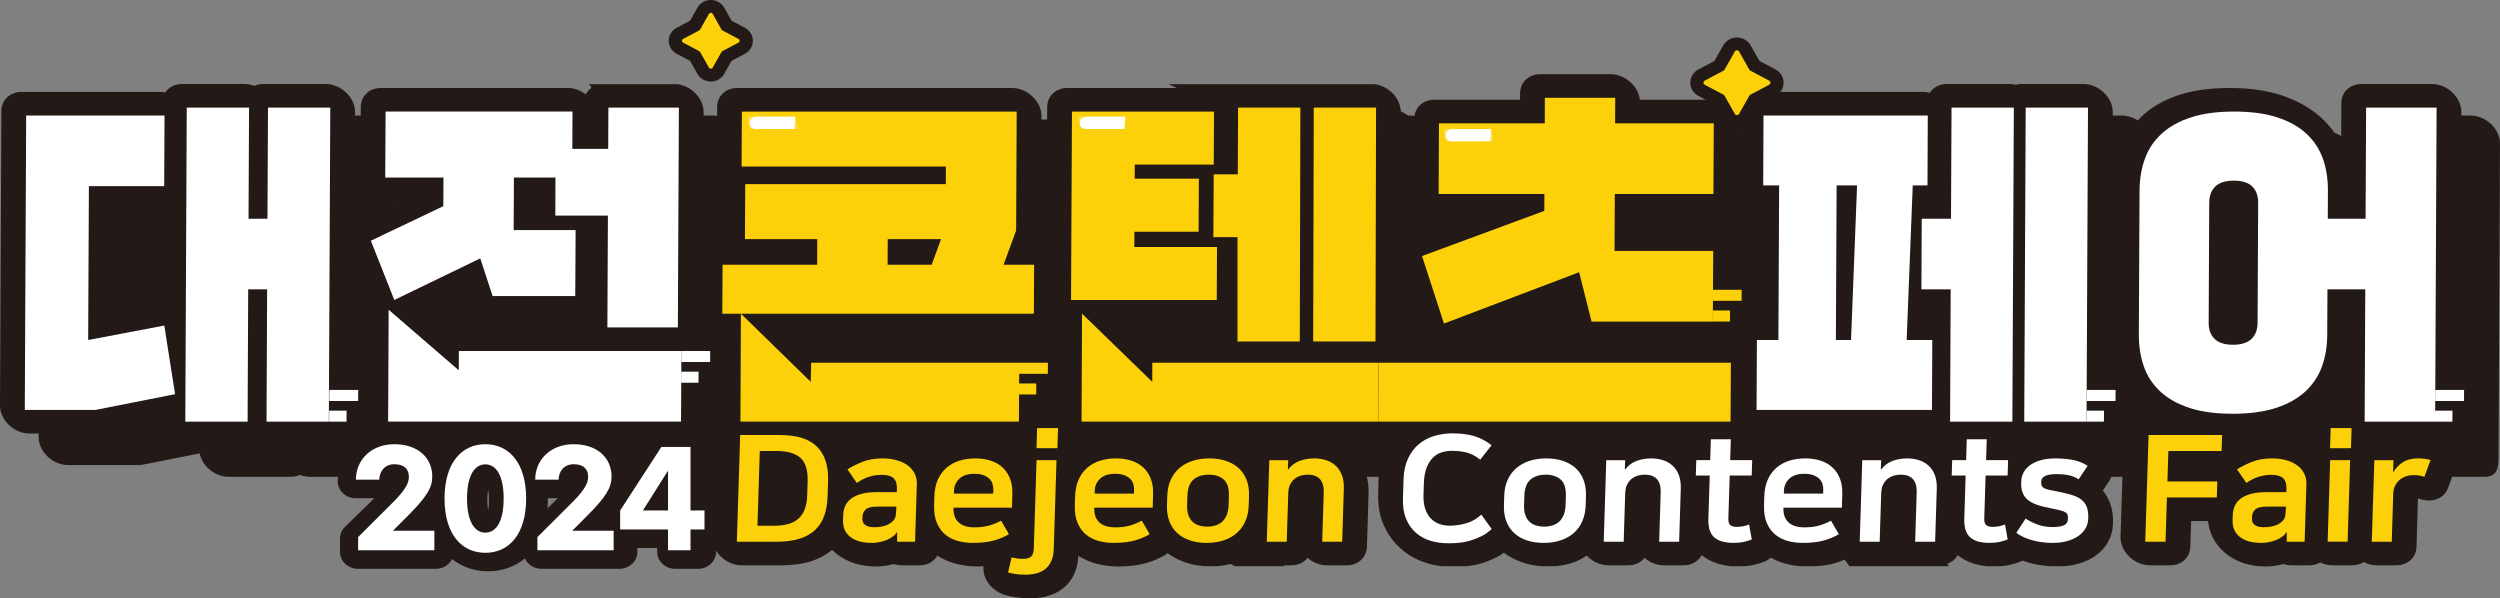 <svg width="234" height="56" viewBox="0 0 234 56" fill="none" xmlns="http://www.w3.org/2000/svg">
<rect x="0" y="0" width="234" height="56" fill="#808080" stroke="none"/>
<g clip-path="url(#clip0_6867_15481)">
<path d="M66.532 7.038C66.236 7.038 65.963 6.881 65.82 6.629L65.047 5.26L63.633 4.509C63.373 4.372 63.211 4.108 63.211 3.819C63.211 3.531 63.373 3.267 63.634 3.128L65.047 2.38L65.819 1.01C65.963 0.758 66.236 0.602 66.532 0.602C66.83 0.602 67.103 0.759 67.245 1.012L68.018 2.38L69.431 3.13C69.691 3.267 69.853 3.531 69.853 3.819C69.853 4.108 69.691 4.372 69.43 4.511L68.017 5.26L67.245 6.629C67.103 6.88 66.83 7.038 66.532 7.038Z" fill="#FDD10A"/>
<path d="M66.532 1.196C66.599 1.196 66.666 1.229 66.703 1.294L67.536 2.769C67.553 2.801 67.58 2.827 67.613 2.844L69.135 3.651C69.27 3.722 69.27 3.911 69.135 3.982L67.613 4.789C67.58 4.806 67.553 4.832 67.536 4.864L66.703 6.339C66.666 6.404 66.599 6.437 66.532 6.437C66.465 6.437 66.398 6.404 66.361 6.339L65.529 4.864C65.511 4.832 65.484 4.806 65.451 4.789L63.929 3.982C63.794 3.911 63.794 3.722 63.929 3.651L65.451 2.844C65.484 2.827 65.511 2.801 65.529 2.769L66.361 1.294C66.398 1.229 66.465 1.196 66.532 1.196ZM66.532 0C66.01 0 65.529 0.276 65.278 0.721L64.592 1.937L63.337 2.601C62.879 2.844 62.594 3.31 62.594 3.816C62.594 4.323 62.879 4.789 63.337 5.032L64.592 5.697L65.278 6.912C65.529 7.357 66.01 7.633 66.532 7.633C67.055 7.633 67.535 7.357 67.786 6.913L68.472 5.697L69.727 5.031C70.186 4.788 70.47 4.323 70.47 3.816C70.47 3.31 70.186 2.845 69.727 2.602L68.472 1.937L67.786 0.72C67.535 0.276 67.055 0 66.532 0Z" fill="#231916"/>
<path d="M233.166 11.616C232.635 11.109 231.934 10.815 231.255 10.815H230.382L230.383 10.488C230.386 9.841 230.081 9.173 229.55 8.665C229.019 8.158 228.318 7.864 227.638 7.864H221.041C219.949 7.864 219.155 8.616 219.15 9.655L219.136 12.727C218.933 12.614 218.714 12.515 218.499 12.413C218.143 11.918 217.737 11.451 217.27 11.023C216.243 10.089 214.96 9.371 213.456 8.89C212.079 8.45 210.52 8.236 208.691 8.236C206.885 8.236 205.364 8.442 204.037 8.864C202.672 9.3 201.523 9.934 200.621 10.748C200.436 10.915 200.268 11.094 200.103 11.273C199.651 10.979 199.133 10.815 198.626 10.815H197.753L197.754 10.488C197.757 9.841 197.452 9.173 196.92 8.665C196.389 8.158 195.689 7.864 195.009 7.864H189.178C188.987 7.864 188.81 7.894 188.641 7.937C188.45 7.892 188.258 7.864 188.067 7.864H182.236C181.527 7.864 180.949 8.183 180.625 8.689C180.422 8.638 180.215 8.603 180.01 8.603H164.634C163.541 8.603 162.748 9.355 162.743 10.395L162.736 12.286H162.723L162.725 11.959C162.728 11.312 162.422 10.644 161.891 10.136C161.36 9.629 160.659 9.335 159.98 9.335H153.49C153.428 8.764 153.135 8.193 152.668 7.747C152.137 7.239 151.436 6.945 150.757 6.945H144.171C143.078 6.945 142.285 7.697 142.28 8.736L142.277 9.335H134.258C133.263 9.335 132.524 9.961 132.394 10.858C132.259 10.835 132.123 10.815 131.987 10.815H131.815C131.579 10.679 131.344 10.543 131.107 10.408C131.086 9.785 130.79 9.15 130.28 8.663C129.817 8.222 129.226 7.943 128.633 7.878H109.389C109.643 7.997 109.897 8.116 110.152 8.236H99.907C98.815 8.236 98.021 8.987 98.016 10.027L98.011 11.188H97.481L97.482 10.861C97.485 10.214 97.18 9.545 96.648 9.037C96.117 8.53 95.416 8.236 94.737 8.236H69.015C67.923 8.236 67.13 8.987 67.124 10.026L67.12 10.856C66.989 10.835 66.859 10.815 66.729 10.815H65.856L65.857 10.488C65.86 9.841 65.555 9.173 65.023 8.665C64.56 8.223 63.969 7.943 63.374 7.878H55.124C55.207 7.991 55.289 8.103 55.374 8.216C55.143 8.376 54.947 8.577 54.819 8.827C54.327 8.45 53.732 8.236 53.154 8.236H35.66C34.569 8.236 33.776 8.987 33.77 10.027L33.766 10.815H33.232L33.234 10.488C33.237 9.841 32.931 9.173 32.4 8.665C31.869 8.158 31.168 7.864 30.489 7.864H24.658C24.345 7.864 24.057 7.925 23.805 8.037C23.506 7.924 23.193 7.864 22.885 7.864H17.055C16.361 7.864 15.791 8.168 15.463 8.655C15.299 8.622 15.134 8.603 14.969 8.603H2.021C0.928 8.603 0.135 9.354 0.13 10.394L2.15354e-05 37.953C-0.003 38.6 0.303 39.268 0.834 39.776C1.365 40.283 2.066 40.577 2.745 40.577H3.618L3.617 40.904C3.614 41.551 3.919 42.219 4.45 42.727C4.982 43.234 5.682 43.528 6.362 43.528H12.959C13.107 43.528 13.251 43.514 13.391 43.487L18.692 42.438C18.794 42.941 19.065 43.431 19.477 43.826C20.009 44.333 20.709 44.627 21.389 44.627H27.22C27.532 44.627 27.82 44.566 28.073 44.453C28.371 44.566 28.684 44.627 28.992 44.627H34.823C35.915 44.627 36.709 43.875 36.714 42.836L36.719 41.672C36.732 41.672 36.744 41.676 36.757 41.676H37.63L37.628 42.003C37.625 42.649 37.931 43.318 38.462 43.826C38.993 44.333 39.694 44.627 40.373 44.627H66.83L66.654 50.235C66.634 50.888 66.932 51.57 67.465 52.09C67.999 52.61 68.709 52.912 69.399 52.912H73.15C74.204 52.912 75.142 52.783 75.939 52.528C76.698 52.283 77.349 51.922 77.892 51.462C78.04 51.61 78.184 51.742 78.311 51.842C79.299 52.625 80.555 53.023 82.043 53.023C82.404 53.023 82.778 52.986 83.138 52.915C83.31 52.883 83.481 52.843 83.648 52.795C83.897 52.872 84.152 52.912 84.404 52.912H86.079C86.824 52.912 87.423 52.558 87.735 52.005C88.267 52.346 88.85 52.601 89.478 52.767C90.129 52.937 90.806 53.023 91.488 53.023C91.69 53.023 91.865 53 92.056 52.992C92.01 53.477 92.134 53.995 92.433 54.463C92.788 55.016 93.34 55.446 93.963 55.656C94.294 55.766 94.67 55.849 95.147 55.914C95.561 55.971 95.981 56.001 96.392 56.001C97.104 56.001 97.746 55.905 98.308 55.712C98.908 55.505 99.414 55.194 99.816 54.789C100.198 54.401 100.487 53.936 100.675 53.406C100.823 52.987 100.904 52.52 100.934 52.024C101.457 52.355 102.029 52.604 102.644 52.767C103.296 52.937 103.972 53.023 104.654 53.023C105.633 53.023 106.464 52.925 107.195 52.725C107.908 52.53 108.549 52.258 109.102 51.917C109.168 51.876 109.224 51.825 109.283 51.778C109.787 52.144 110.353 52.438 110.977 52.648C111.515 52.83 112.092 52.945 112.696 52.994H113.962C114.384 52.957 114.789 52.885 115.179 52.787C115.317 52.857 115.454 52.925 115.591 52.994H120.245C120.188 52.967 120.132 52.94 120.076 52.912H120.863C121.51 52.912 122.053 52.648 122.389 52.216C122.903 52.659 123.553 52.912 124.184 52.912H126.053C127.124 52.912 127.911 52.189 127.943 51.175L128.098 46.202C128.115 45.646 128.056 45.121 127.932 44.627H129.043L128.995 46.192C128.962 47.264 129.119 48.198 129.474 49.042C129.855 49.953 130.413 50.735 131.134 51.366C131.843 51.988 132.669 52.442 133.59 52.719C134.021 52.848 134.466 52.937 134.919 52.994H137.28C137.7 52.95 138.124 52.876 138.546 52.759C139 52.632 139.463 52.456 139.916 52.239C140.207 52.1 140.487 51.927 140.759 51.734C141.279 52.122 141.866 52.429 142.515 52.648C143.054 52.83 143.63 52.945 144.234 52.994H145.572C146.131 52.948 146.664 52.846 147.159 52.683C147.666 52.517 148.11 52.275 148.521 51.998C148.549 52.028 148.57 52.061 148.599 52.09C149.132 52.61 149.843 52.912 150.532 52.912H152.4C153.047 52.912 153.59 52.648 153.926 52.216C154.44 52.659 155.089 52.912 155.721 52.912H157.59C158.354 52.912 158.967 52.54 159.271 51.962C159.702 52.298 160.2 52.566 160.742 52.741C161.148 52.873 161.584 52.955 162.059 52.994H163.333C163.635 52.968 163.925 52.925 164.196 52.862C164.613 52.764 164.952 52.656 165.234 52.533C165.429 52.447 165.599 52.331 165.744 52.193C166.185 52.438 166.654 52.634 167.156 52.767C167.602 52.883 168.06 52.957 168.523 52.994H169.997C170.626 52.953 171.193 52.866 171.707 52.725C172.047 52.632 172.357 52.508 172.662 52.379C172.816 52.586 172.961 52.79 173.107 52.994H182.396C182.352 52.92 182.312 52.848 182.267 52.775C182.689 52.62 183.032 52.343 183.232 51.962C183.663 52.298 184.16 52.566 184.702 52.741C185.108 52.873 185.545 52.955 186.019 52.994H187.293C187.595 52.968 187.885 52.925 188.156 52.862C188.573 52.764 188.912 52.656 189.194 52.533C189.233 52.516 189.259 52.485 189.296 52.465C189.511 52.545 189.733 52.617 189.962 52.68C190.557 52.844 191.18 52.948 191.82 52.994H193.222C193.698 52.956 194.146 52.879 194.553 52.759C195.164 52.581 195.704 52.327 196.159 52.002C196.641 51.656 197.025 51.237 197.3 50.752C197.593 50.233 197.751 49.667 197.77 49.069L197.775 48.919C197.798 48.2 197.694 47.566 197.458 46.985C197.302 46.602 197.089 46.239 196.827 45.912L197.425 45.012C197.505 44.892 197.567 44.763 197.615 44.627H198.658L198.482 50.235C198.462 50.888 198.76 51.57 199.293 52.09C199.827 52.61 200.537 52.912 201.227 52.912H203.124C204.196 52.912 204.983 52.189 205.014 51.175L205.089 48.771H206.68C206.825 50.368 207.777 51.37 208.375 51.842C209.363 52.625 210.618 53.023 212.106 53.023C212.468 53.023 212.842 52.986 213.202 52.915C213.374 52.883 213.544 52.843 213.712 52.795C213.96 52.872 214.215 52.912 214.467 52.912H216.143C216.532 52.912 216.881 52.815 217.173 52.645C217.531 52.813 217.914 52.912 218.293 52.912H220.161C220.576 52.912 220.945 52.802 221.247 52.611C221.624 52.799 222.029 52.912 222.43 52.912H224.298C225.369 52.912 226.156 52.189 226.188 51.175L226.315 46.68C226.37 46.68 226.419 46.68 226.455 46.682C227.607 47.109 228.76 46.687 229.127 45.696L229.522 44.627H232.606C233.784 44.627 233.859 43.687 233.863 42.836L234 13.439C234.003 12.792 233.697 12.124 233.166 11.616ZM36.825 18.878L36.825 18.826H36.933L36.825 18.878ZM201.254 38.512L201.254 38.497C201.26 38.502 201.266 38.507 201.272 38.512H201.254Z" fill="#231916"/>
<path d="M75.883 35.737L69.349 29.359L69.305 39.464H95.372L95.399 33.953H75.929L75.883 35.737Z" fill="#FDD10A"/>
<path d="M95.162 10.445H69.44L69.411 15.585H88.536L88.53 17.236H69.754L69.727 22.382H76.499L76.489 24.777H67.634L67.609 29.364H96.77L96.795 24.777H93.935L95.111 21.573L95.162 10.445ZM83.08 24.777L83.091 22.382H88.082L87.204 24.777H83.08Z" fill="#FDD10A"/>
<path d="M113.912 23.12H106.174L106.181 21.69H112.19L112.212 16.725H106.207L106.213 15.405H113.606L113.629 10.445H100.335L100.25 28.079H113.889L113.912 23.12Z" fill="#FDD10A"/>
<path d="M113.603 16.32L113.57 22.198H115.829L115.83 31.959H121.661L121.716 10.07H115.885L115.856 16.32H113.603Z" fill="#FDD10A"/>
<path d="M122.969 10.07L122.914 31.959H128.745L128.8 10.07H122.969Z" fill="#FDD10A"/>
<path d="M107.851 35.737L101.279 29.359L101.234 39.464H129.003L129.029 33.953H107.858L107.851 35.737Z" fill="#FDD10A"/>
<path d="M160.378 18.157L160.409 11.546H151.174L151.186 9.156H144.6L144.589 11.546H134.687L134.656 18.157H144.555L144.548 19.738L133.102 23.965L135.155 30.285L147.806 25.479L148.97 30.104H160.322L160.357 23.488H151.121L151.145 18.157H160.378Z" fill="#FDD10A"/>
<path d="M129.008 39.465H161.982L162.008 33.953H129.033L129.008 39.465Z" fill="#FDD10A"/>
<path d="M73.002 40.719H69.281L68.969 50.704H72.72C73.55 50.704 74.259 50.609 74.848 50.42C75.438 50.231 75.923 49.956 76.305 49.596C76.687 49.236 76.971 48.79 77.155 48.26C77.34 47.729 77.442 47.117 77.464 46.425L77.509 44.998C77.552 43.614 77.21 42.554 76.481 41.819C75.752 41.086 74.594 40.719 73.002 40.719ZM75.594 45.067L75.553 46.356C75.537 46.881 75.457 47.327 75.312 47.692C75.167 48.056 74.965 48.349 74.706 48.571C74.447 48.793 74.131 48.955 73.756 49.055C73.383 49.158 72.958 49.208 72.484 49.208H70.897L71.116 42.214H72.703C73.691 42.214 74.428 42.427 74.915 42.852C75.4 43.276 75.626 44.015 75.594 45.067Z" fill="#FDD10A"/>
<path d="M84.947 43.551C84.661 43.343 84.317 43.183 83.916 43.073C83.515 42.962 83.076 42.906 82.603 42.906C81.9 42.906 81.284 43.011 80.754 43.218C80.222 43.426 79.745 43.664 79.322 43.931L80.202 45.206C80.909 44.698 81.688 44.444 82.539 44.444C83.043 44.444 83.407 44.548 83.634 44.755C83.859 44.963 83.965 45.303 83.95 45.773L83.941 46.064H82.074C81.499 46.064 81.014 46.119 80.615 46.23C80.215 46.341 79.893 46.493 79.644 46.687C79.396 46.881 79.216 47.11 79.103 47.373C78.993 47.636 78.932 47.925 78.921 48.238L78.908 48.681C78.887 49.355 79.111 49.88 79.585 50.253C80.057 50.628 80.734 50.815 81.613 50.815C81.831 50.815 82.059 50.791 82.297 50.745C82.536 50.699 82.765 50.632 82.986 50.545C83.207 50.456 83.404 50.346 83.582 50.212C83.76 50.078 83.89 49.928 83.974 49.762L83.974 50.704H85.65L85.817 45.344C85.829 44.956 85.759 44.613 85.604 44.312C85.451 44.013 85.231 43.758 84.947 43.551ZM83.892 47.629C83.883 47.915 83.861 48.148 83.826 48.329C83.791 48.508 83.687 48.676 83.513 48.834C83.137 49.175 82.568 49.346 81.808 49.346C81.442 49.346 81.168 49.277 80.984 49.139C80.8 49 80.712 48.806 80.72 48.557L80.725 48.391C80.735 48.095 80.838 47.86 81.036 47.684C81.235 47.509 81.581 47.421 82.075 47.421H83.899L83.892 47.629Z" fill="#FDD10A"/>
<path d="M93.703 48.737C93.28 48.958 92.88 49.118 92.501 49.215C92.122 49.312 91.691 49.36 91.207 49.36C90.555 49.36 90.06 49.206 89.725 48.896C89.387 48.587 89.229 48.127 89.248 47.519H94.719L94.758 46.258C94.776 45.705 94.702 45.217 94.538 44.797C94.373 44.377 94.136 44.026 93.829 43.745C93.52 43.463 93.15 43.253 92.715 43.115C92.278 42.976 91.804 42.906 91.29 42.906C90.766 42.906 90.276 42.976 89.823 43.115C89.369 43.253 88.969 43.468 88.624 43.758C88.278 44.049 88.004 44.419 87.796 44.866C87.589 45.314 87.477 45.848 87.457 46.466L87.433 47.255C87.412 47.939 87.499 48.508 87.699 48.965C87.897 49.423 88.166 49.788 88.508 50.059C88.851 50.332 89.243 50.525 89.685 50.642C90.125 50.757 90.584 50.815 91.058 50.815C91.83 50.815 92.484 50.74 93.023 50.593C93.56 50.445 94.031 50.247 94.435 49.997L93.703 48.737ZM89.298 45.912C89.312 45.478 89.48 45.109 89.8 44.804C90.12 44.499 90.593 44.347 91.216 44.347C91.542 44.347 91.818 44.389 92.042 44.471C92.266 44.554 92.451 44.666 92.595 44.804C92.739 44.943 92.841 45.104 92.899 45.289C92.957 45.473 92.983 45.667 92.977 45.87L92.966 46.203H89.289L89.298 45.912Z" fill="#FDD10A"/>
<path d="M97.016 41.954H98.974L99.032 40.07H97.075L97.016 41.954Z" fill="#FDD10A"/>
<path d="M96.765 51.325C96.753 51.694 96.668 51.95 96.51 52.093C96.353 52.236 96.101 52.308 95.756 52.308C95.588 52.308 95.422 52.298 95.26 52.28C95.097 52.261 94.908 52.225 94.691 52.169L94.352 53.582C94.519 53.638 94.751 53.686 95.051 53.727C95.352 53.769 95.655 53.789 95.962 53.789C96.436 53.789 96.841 53.731 97.176 53.617C97.509 53.501 97.781 53.337 97.991 53.125C98.2 52.912 98.356 52.661 98.46 52.37C98.562 52.079 98.618 51.754 98.63 51.393L98.89 43.07H97.022L96.765 51.325Z" fill="#FDD10A"/>
<path d="M107 43.745C106.692 43.463 106.322 43.253 105.887 43.115C105.45 42.976 104.976 42.906 104.462 42.906C103.938 42.906 103.448 42.976 102.995 43.115C102.541 43.253 102.141 43.468 101.796 43.758C101.45 44.049 101.176 44.419 100.968 44.866C100.761 45.314 100.649 45.848 100.629 46.466L100.605 47.255C100.583 47.939 100.671 48.508 100.871 48.965C101.069 49.423 101.338 49.788 101.68 50.059C102.023 50.332 102.415 50.525 102.857 50.642C103.297 50.757 103.756 50.815 104.23 50.815C105.002 50.815 105.656 50.74 106.194 50.593C106.732 50.445 107.203 50.247 107.607 49.997L106.875 48.737C106.452 48.958 106.051 49.118 105.673 49.215C105.294 49.312 104.863 49.36 104.379 49.36C103.727 49.36 103.232 49.206 102.896 48.896C102.559 48.587 102.401 48.127 102.42 47.519H107.891L107.93 46.258C107.948 45.705 107.874 45.217 107.71 44.797C107.545 44.377 107.308 44.026 107 43.745ZM106.149 45.87L106.138 46.203H102.461L102.47 45.912C102.484 45.478 102.651 45.109 102.972 44.804C103.292 44.499 103.764 44.347 104.388 44.347C104.714 44.347 104.99 44.389 105.214 44.471C105.438 44.554 105.623 44.666 105.767 44.804C105.911 44.943 106.013 45.104 106.071 45.289C106.129 45.473 106.155 45.667 106.149 45.87Z" fill="#FDD10A"/>
<path d="M115.943 43.821C115.62 43.525 115.225 43.299 114.756 43.142C114.287 42.986 113.765 42.906 113.192 42.906C112.608 42.906 112.08 42.986 111.604 43.142C111.131 43.299 110.722 43.525 110.383 43.821C110.043 44.116 109.773 44.481 109.578 44.915C109.38 45.349 109.275 45.848 109.257 46.411L109.229 47.311C109.211 47.864 109.286 48.361 109.456 48.8C109.625 49.238 109.871 49.605 110.194 49.9C110.514 50.196 110.909 50.422 111.373 50.579C111.837 50.736 112.362 50.815 112.945 50.815C113.518 50.815 114.045 50.736 114.524 50.579C115.003 50.422 115.412 50.196 115.754 49.9C116.094 49.605 116.361 49.238 116.559 48.8C116.755 48.361 116.862 47.864 116.88 47.311L116.908 46.411C116.925 45.848 116.849 45.349 116.68 44.915C116.51 44.481 116.265 44.116 115.943 43.821ZM115.024 46.438L114.998 47.283C114.987 47.643 114.926 47.952 114.82 48.21C114.713 48.469 114.571 48.676 114.393 48.834C114.216 48.991 114.007 49.107 113.767 49.18C113.528 49.254 113.269 49.291 112.992 49.291C112.716 49.291 112.459 49.254 112.225 49.18C111.99 49.107 111.788 48.991 111.62 48.834C111.453 48.676 111.323 48.469 111.231 48.21C111.14 47.952 111.101 47.643 111.112 47.283L111.139 46.438C111.161 45.709 111.353 45.191 111.713 44.887C112.074 44.583 112.551 44.429 113.144 44.429C113.737 44.429 114.204 44.583 114.545 44.887C114.888 45.191 115.047 45.709 115.024 46.438Z" fill="#FDD10A"/>
<path d="M124.976 43.551C124.716 43.325 124.417 43.16 124.08 43.059C123.742 42.958 123.39 42.906 123.024 42.906C122.54 42.906 122.085 42.983 121.661 43.135C121.235 43.287 120.873 43.558 120.575 43.945H120.546L120.573 43.073H118.808L118.57 50.704H120.438L120.579 46.189C120.59 45.81 120.664 45.506 120.8 45.274C120.936 45.044 121.097 44.866 121.284 44.741C121.47 44.617 121.666 44.534 121.87 44.492C122.074 44.451 122.25 44.429 122.398 44.429C123.437 44.429 123.937 44.989 123.902 46.106L123.759 50.704H125.628L125.783 45.732C125.798 45.224 125.733 44.79 125.586 44.429C125.439 44.07 125.235 43.777 124.976 43.551Z" fill="#FDD10A"/>
<path d="M202.959 42.214H207.941L207.988 40.719H201.109L200.797 50.704H202.694L202.823 46.563H207.494L207.541 45.067H202.87L202.959 42.214Z" fill="#FDD10A"/>
<path d="M215.009 43.551C214.724 43.343 214.38 43.183 213.979 43.073C213.577 42.962 213.139 42.906 212.665 42.906C211.962 42.906 211.347 43.011 210.817 43.218C210.285 43.426 209.808 43.664 209.384 43.931L210.264 45.206C210.972 44.698 211.751 44.444 212.602 44.444C213.106 44.444 213.47 44.548 213.696 44.755C213.921 44.963 214.027 45.303 214.012 45.773L214.004 46.064H212.136C211.562 46.064 211.077 46.119 210.677 46.23C210.278 46.341 209.955 46.493 209.707 46.687C209.458 46.881 209.278 47.11 209.166 47.373C209.055 47.636 208.994 47.925 208.984 48.238L208.97 48.681C208.949 49.355 209.174 49.88 209.648 50.253C210.119 50.628 210.796 50.815 211.676 50.815C211.894 50.815 212.121 50.791 212.36 50.745C212.598 50.699 212.828 50.632 213.048 50.545C213.269 50.456 213.467 50.346 213.645 50.212C213.822 50.078 213.952 49.928 214.036 49.762L214.037 50.704H215.713L215.88 45.344C215.892 44.956 215.822 44.613 215.666 44.312C215.513 44.013 215.293 43.758 215.009 43.551ZM213.954 47.629C213.945 47.915 213.923 48.148 213.889 48.329C213.853 48.508 213.749 48.676 213.576 48.834C213.199 49.175 212.631 49.346 211.871 49.346C211.505 49.346 211.23 49.277 211.047 49.139C210.862 49 210.775 48.806 210.783 48.557L210.788 48.391C210.797 48.095 210.901 47.86 211.099 47.684C211.298 47.509 211.643 47.421 212.138 47.421H213.961L213.954 47.629Z" fill="#FDD10A"/>
<path d="M218.153 40.07L218.094 41.954H220.05L220.109 40.07H218.153Z" fill="#FDD10A"/>
<path d="M217.867 50.702H219.736L219.974 43.07H218.105L217.867 50.702Z" fill="#FDD10A"/>
<path d="M226.971 42.948C226.764 42.921 226.558 42.906 226.35 42.906C225.767 42.906 225.291 43.022 224.923 43.253C224.554 43.484 224.256 43.793 224.027 44.181H223.997L224.031 43.073H222.238L222 50.704H223.867L224.009 46.175C224.016 45.926 224.07 45.697 224.171 45.49C224.272 45.282 224.406 45.102 224.573 44.949C224.743 44.797 224.937 44.679 225.164 44.596C225.388 44.513 225.629 44.471 225.885 44.471C226.124 44.471 226.321 44.485 226.478 44.513C226.636 44.541 226.782 44.583 226.919 44.638L227.503 43.059C227.355 43.013 227.178 42.976 226.971 42.948Z" fill="#FDD10A"/>
<path d="M8.32 17.423H15.368L15.399 10.812H2.45L2.32 38.371H8.918L16.387 36.895L15.378 30.47L8.253 31.825L8.32 17.423Z" fill="white"/>
<path d="M25.084 10.07L25.035 20.472H23.263L23.311 10.07H17.48L17.344 39.466H23.175L23.232 27.082H25.004L24.947 39.466H30.778L30.915 10.07H25.084Z" fill="white"/>
<path d="M56.928 13.931H53.57L53.585 10.442H36.092L36.058 16.617H41.508L41.495 19.297L34.711 22.53L36.907 28.077L44.953 24.185L46.106 27.71H53.844L53.877 21.536H48.078L48.103 16.617H51.991L51.978 20.181H56.899L56.851 30.646H63.448L63.543 10.07H56.946L56.928 13.931Z" fill="white"/>
<path d="M42.941 34.66L36.378 28.992L36.328 39.463H63.746L63.777 32.853H42.95L42.941 34.66Z" fill="white"/>
<path d="M179.033 17.353H180.413L180.44 10.812H165.064L165.037 17.353H166.527L166.458 31.825H164.446L164.414 38.371H180.831L180.863 31.825H178.463L179.033 17.353ZM171.908 17.353H173.822L173.256 31.825H171.838L171.908 17.353Z" fill="white"/>
<path d="M182.664 10.07L182.615 20.472H179.875L179.844 27.082H182.584L182.527 39.466H188.358L188.495 10.07H182.664Z" fill="white"/>
<path d="M189.469 39.466H195.3L195.436 10.07H189.605L189.469 39.466Z" fill="white"/>
<path d="M221.468 10.07L221.419 20.472H217.881L217.893 17.861C217.897 16.733 217.736 15.716 217.408 14.809C217.075 13.902 216.551 13.129 215.84 12.477C215.123 11.826 214.213 11.326 213.104 10.972C211.994 10.617 210.668 10.442 209.118 10.442C207.562 10.442 206.233 10.617 205.12 10.972C204.008 11.326 203.093 11.826 202.371 12.477C201.649 13.129 201.114 13.902 200.781 14.809C200.441 15.716 200.27 16.733 200.26 17.861L200.195 31.309C200.191 32.437 200.359 33.455 200.687 34.362C201.014 35.269 201.538 36.042 202.255 36.693C202.972 37.344 203.881 37.844 204.991 38.199C206.101 38.553 207.427 38.728 208.983 38.728C210.533 38.728 211.861 38.553 212.974 38.199C214.087 37.844 215.002 37.344 215.724 36.693C216.44 36.042 216.975 35.269 217.314 34.362C217.653 33.455 217.825 32.437 217.829 31.309L217.849 27.082H221.389L221.331 39.466H227.929L228.065 10.07H221.468ZM211.311 30.21C211.305 30.844 211.123 31.35 210.749 31.716C210.374 32.077 209.797 32.269 209.014 32.269C208.224 32.269 207.643 32.077 207.281 31.716C206.906 31.35 206.726 30.844 206.732 30.21L206.784 18.966C206.789 18.326 206.973 17.826 207.347 17.46C207.715 17.094 208.299 16.908 209.088 16.908C209.872 16.908 210.446 17.094 210.815 17.46C211.184 17.826 211.363 18.326 211.364 18.966L211.311 30.21Z" fill="white"/>
<path d="M133.272 45.27C133.291 44.652 133.381 44.144 133.542 43.747C133.703 43.351 133.906 43.037 134.151 42.806C134.395 42.575 134.671 42.416 134.98 42.328C135.289 42.24 135.603 42.196 135.919 42.196C136.403 42.196 136.856 42.25 137.277 42.356C137.699 42.462 138.122 42.686 138.547 43.027L139.613 41.671C139.081 41.264 138.529 40.978 137.956 40.811C137.383 40.646 136.721 40.562 135.97 40.562C135.346 40.562 134.763 40.646 134.22 40.811C133.676 40.978 133.195 41.239 132.78 41.594C132.363 41.95 132.03 42.397 131.781 42.937C131.532 43.477 131.395 44.121 131.371 44.869L131.316 46.656C131.293 47.404 131.392 48.041 131.613 48.567C131.833 49.093 132.139 49.527 132.528 49.868C132.917 50.21 133.375 50.459 133.898 50.617C134.423 50.773 134.976 50.852 135.56 50.852C135.856 50.852 136.172 50.838 136.51 50.811C136.847 50.783 137.19 50.721 137.539 50.624C137.888 50.526 138.24 50.392 138.596 50.222C138.952 50.051 139.294 49.818 139.62 49.522L138.654 48.166C138.215 48.572 137.735 48.846 137.211 48.989C136.688 49.133 136.179 49.204 135.685 49.204C135.349 49.204 135.029 49.151 134.726 49.045C134.424 48.939 134.159 48.77 133.934 48.539C133.709 48.309 133.533 48.009 133.406 47.639C133.279 47.27 133.224 46.822 133.24 46.296L133.272 45.27Z" fill="white"/>
<path d="M147.482 43.821C147.159 43.525 146.764 43.299 146.295 43.142C145.826 42.986 145.304 42.906 144.731 42.906C144.147 42.906 143.619 42.986 143.144 43.142C142.67 43.299 142.261 43.525 141.923 43.821C141.582 44.116 141.312 44.481 141.117 44.915C140.919 45.349 140.814 45.848 140.796 46.411L140.768 47.311C140.751 47.864 140.825 48.361 140.995 48.8C141.164 49.238 141.41 49.605 141.733 49.9C142.053 50.196 142.448 50.422 142.912 50.579C143.376 50.736 143.901 50.815 144.484 50.815C145.057 50.815 145.584 50.736 146.063 50.579C146.542 50.422 146.951 50.196 147.293 49.9C147.633 49.605 147.9 49.238 148.098 48.8C148.294 48.361 148.401 47.864 148.419 47.311L148.447 46.411C148.464 45.848 148.388 45.349 148.219 44.915C148.049 44.481 147.805 44.116 147.482 43.821ZM146.563 46.438L146.537 47.283C146.526 47.643 146.465 47.952 146.359 48.21C146.252 48.469 146.11 48.676 145.932 48.834C145.755 48.991 145.546 49.107 145.307 49.18C145.067 49.254 144.808 49.291 144.531 49.291C144.255 49.291 143.998 49.254 143.764 49.18C143.529 49.107 143.327 48.991 143.159 48.834C142.992 48.676 142.862 48.469 142.771 48.21C142.68 47.952 142.64 47.643 142.651 47.283L142.678 46.438C142.7 45.709 142.892 45.191 143.252 44.887C143.613 44.583 144.09 44.429 144.683 44.429C145.276 44.429 145.743 44.583 146.084 44.887C146.427 45.191 146.586 45.709 146.563 46.438Z" fill="white"/>
<path d="M156.516 43.551C156.255 43.325 155.956 43.16 155.619 43.059C155.281 42.958 154.929 42.906 154.563 42.906C154.079 42.906 153.624 42.983 153.2 43.135C152.774 43.287 152.412 43.558 152.114 43.945H152.085L152.112 43.073H150.347L150.109 50.704H151.977L152.118 46.189C152.129 45.81 152.203 45.506 152.339 45.274C152.475 45.044 152.636 44.866 152.823 44.741C153.009 44.617 153.205 44.534 153.409 44.492C153.613 44.451 153.789 44.429 153.937 44.429C154.976 44.429 155.476 44.989 155.441 46.106L155.298 50.704H157.167L157.322 45.732C157.337 45.224 157.272 44.79 157.125 44.429C156.978 44.07 156.774 43.777 156.516 43.551Z" fill="white"/>
<path d="M162.006 41.117H160.137L160.075 43.07H158.771L158.727 44.51H160.031L159.904 48.541C159.893 48.901 159.923 49.221 159.994 49.503C160.064 49.785 160.19 50.022 160.372 50.216C160.553 50.41 160.801 50.558 161.115 50.659C161.427 50.761 161.817 50.812 162.281 50.812C162.647 50.812 162.977 50.777 163.271 50.708C163.564 50.639 163.796 50.567 163.966 50.493L163.714 49.095C163.494 49.178 163.291 49.235 163.107 49.267C162.924 49.3 162.737 49.316 162.549 49.316C162.303 49.316 162.109 49.265 161.969 49.164C161.829 49.062 161.764 48.85 161.774 48.527L161.9 44.51H163.96L164.005 43.07H161.944L162.006 41.117Z" fill="white"/>
<path d="M171.508 43.745C171.2 43.463 170.83 43.253 170.395 43.115C169.958 42.976 169.483 42.906 168.97 42.906C168.446 42.906 167.956 42.976 167.503 43.115C167.049 43.253 166.649 43.468 166.304 43.758C165.958 44.049 165.684 44.419 165.476 44.866C165.269 45.314 165.157 45.848 165.137 46.466L165.112 47.255C165.091 47.939 165.179 48.508 165.378 48.965C165.576 49.423 165.846 49.788 166.188 50.059C166.531 50.332 166.923 50.525 167.365 50.642C167.805 50.757 168.264 50.815 168.738 50.815C169.509 50.815 170.163 50.74 170.702 50.593C171.24 50.445 171.711 50.247 172.115 49.997L171.382 48.737C170.96 48.958 170.559 49.118 170.181 49.215C169.802 49.312 169.37 49.36 168.887 49.36C168.235 49.36 167.74 49.206 167.404 48.896C167.067 48.587 166.909 48.127 166.928 47.519H172.399L172.438 46.258C172.455 45.705 172.382 45.217 172.218 44.797C172.053 44.377 171.815 44.026 171.508 43.745ZM170.656 45.87L170.646 46.203H166.969L166.978 45.912C166.992 45.478 167.159 45.109 167.48 44.804C167.8 44.499 168.272 44.347 168.896 44.347C169.222 44.347 169.498 44.389 169.722 44.471C169.945 44.554 170.131 44.666 170.275 44.804C170.419 44.943 170.52 45.104 170.579 45.289C170.636 45.473 170.663 45.667 170.656 45.87Z" fill="white"/>
<path d="M180.476 43.551C180.216 43.325 179.917 43.16 179.58 43.059C179.242 42.958 178.89 42.906 178.524 42.906C178.04 42.906 177.585 42.983 177.161 43.135C176.735 43.287 176.373 43.558 176.075 43.945H176.046L176.073 43.073H174.308L174.07 50.704H175.938L176.079 46.189C176.09 45.81 176.164 45.506 176.3 45.274C176.436 45.044 176.597 44.866 176.784 44.741C176.97 44.617 177.166 44.534 177.37 44.492C177.574 44.451 177.75 44.429 177.898 44.429C178.937 44.429 179.437 44.989 179.402 46.106L179.259 50.704H181.128L181.283 45.732C181.298 45.224 181.233 44.79 181.086 44.429C180.939 44.07 180.735 43.777 180.476 43.551Z" fill="white"/>
<path d="M186.503 49.316C186.256 49.316 186.062 49.265 185.922 49.164C185.782 49.062 185.717 48.85 185.727 48.527L185.853 44.51H187.913L187.958 43.07H185.897L185.959 41.117H184.09L184.029 43.07H182.724L182.68 44.51H183.984L183.858 48.541C183.846 48.901 183.876 49.221 183.947 49.503C184.018 49.785 184.143 50.022 184.325 50.216C184.506 50.41 184.754 50.558 185.068 50.659C185.381 50.761 185.77 50.812 186.234 50.812C186.6 50.812 186.93 50.777 187.224 50.708C187.518 50.639 187.749 50.567 187.92 50.493L187.667 49.095C187.447 49.178 187.245 49.235 187.06 49.267C186.877 49.3 186.69 49.316 186.503 49.316Z" fill="white"/>
<path d="M191.057 45.053C191.063 44.85 191.177 44.686 191.399 44.562C191.621 44.437 192.022 44.375 192.606 44.375C192.961 44.375 193.309 44.411 193.648 44.485C193.986 44.559 194.291 44.684 194.562 44.86L195.402 43.599C194.937 43.304 194.442 43.115 193.915 43.031C193.389 42.948 192.889 42.906 192.414 42.906C191.841 42.906 191.352 42.969 190.947 43.094C190.544 43.218 190.212 43.382 189.953 43.585C189.695 43.788 189.505 44.017 189.384 44.271C189.262 44.524 189.197 44.781 189.189 45.039L189.184 45.178C189.173 45.538 189.216 45.848 189.312 46.106C189.408 46.364 189.564 46.585 189.78 46.77C189.997 46.956 190.279 47.11 190.626 47.234C190.973 47.359 191.391 47.468 191.883 47.559C192.266 47.634 192.568 47.698 192.79 47.754C193.01 47.809 193.178 47.869 193.295 47.934C193.412 47.998 193.485 48.075 193.518 48.162C193.55 48.25 193.564 48.359 193.56 48.487L193.558 48.571C193.548 48.866 193.416 49.067 193.161 49.173C192.905 49.279 192.564 49.332 192.139 49.332C191.625 49.332 191.163 49.259 190.752 49.111C190.342 48.963 189.957 48.774 189.598 48.543L188.727 49.872C189.114 50.169 189.608 50.399 190.209 50.565C190.813 50.732 191.456 50.815 192.138 50.815C192.652 50.815 193.112 50.754 193.521 50.634C193.931 50.515 194.277 50.352 194.561 50.149C194.843 49.947 195.06 49.711 195.212 49.443C195.363 49.175 195.445 48.894 195.454 48.598L195.459 48.446C195.472 48.04 195.423 47.701 195.312 47.428C195.202 47.156 195.029 46.93 194.793 46.749C194.556 46.57 194.249 46.424 193.872 46.313C193.494 46.203 193.051 46.096 192.54 45.995C192.226 45.94 191.969 45.889 191.773 45.843C191.578 45.797 191.426 45.743 191.32 45.683C191.212 45.623 191.14 45.552 191.103 45.468C191.066 45.386 191.05 45.274 191.054 45.136L191.057 45.053Z" fill="white"/>
<path d="M74.364 12.074H70.724C70.396 12.074 70.146 11.816 70.165 11.498C70.185 11.18 70.467 10.922 70.795 10.922H74.434L74.364 12.074Z" fill="white"/>
<mask id="mask0_6867_15481" style="mask-type:luminance" maskUnits="userSpaceOnUse" x="70" y="10" width="5" height="3">
<path d="M74.364 12.074H70.724C70.396 12.074 70.146 11.816 70.165 11.498C70.185 11.18 70.467 10.922 70.795 10.922H74.434L74.364 12.074Z" fill="white"/>
</mask>
<g mask="url(#mask0_6867_15481)">
<path d="M70.164 11.945H74.626L74.65 12.071H70.188L70.164 11.945Z" fill="white"/>
<path d="M70.156 11.875H74.618L74.632 11.946H70.17L70.156 11.875Z" fill="white"/>
<path d="M70.141 11.805H74.602L74.616 11.876H70.154L70.141 11.805Z" fill="white"/>
<path d="M70.125 11.734H74.587L74.601 11.806H70.139L70.125 11.734Z" fill="white"/>
<path d="M70.109 11.664H74.571L74.585 11.736H70.123L70.109 11.664Z" fill="white"/>
<path d="M70.102 11.594H74.563L74.577 11.665H70.115L70.102 11.594Z" fill="white"/>
<path d="M70.086 11.523H74.548L74.562 11.595H70.1L70.086 11.523Z" fill="white"/>
<path d="M70.07 11.445H74.532L74.546 11.517H70.084L70.07 11.445Z" fill="white"/>
<path d="M70.055 11.375H74.516L74.53 11.446H70.069L70.055 11.375Z" fill="white"/>
<path d="M70.039 11.305H74.501L74.515 11.376H70.053L70.039 11.305Z" fill="white"/>
<path d="M70.031 11.234H74.493L74.507 11.306H70.045L70.031 11.234Z" fill="white"/>
<path d="M74.491 11.234H70.029L69.969 10.922H74.43L74.491 11.234Z" fill="white"/>
</g>
<path d="M105.254 12.074H101.615C101.286 12.074 101.036 11.816 101.056 11.498C101.075 11.18 101.357 10.922 101.685 10.922H105.325L105.254 12.074Z" fill="white"/>
<mask id="mask1_6867_15481" style="mask-type:luminance" maskUnits="userSpaceOnUse" x="101" y="10" width="5" height="3">
<path d="M105.254 12.074H101.615C101.286 12.074 101.036 11.816 101.056 11.498C101.075 11.18 101.357 10.922 101.685 10.922H105.325L105.254 12.074Z" fill="white"/>
</mask>
<g mask="url(#mask1_6867_15481)">
<path d="M100.922 11.234H105.384L105.398 11.306H100.936L100.922 11.234Z" fill="white"/>
<path d="M105.382 11.234H100.92L100.859 10.922H105.321L105.382 11.234Z" fill="white"/>
</g>
<path d="M139.497 13.23H135.857C135.529 13.23 135.278 12.972 135.298 12.654C135.317 12.336 135.599 12.078 135.928 12.078H139.567L139.497 13.23Z" fill="white"/>
<mask id="mask2_6867_15481" style="mask-type:luminance" maskUnits="userSpaceOnUse" x="135" y="12" width="5" height="2">
<path d="M139.497 13.23H135.857C135.529 13.23 135.278 12.972 135.298 12.654C135.317 12.336 135.599 12.078 135.928 12.078H139.567L139.497 13.23Z" fill="white"/>
</mask>
<g mask="url(#mask2_6867_15481)">
<path d="M135.297 13.102H139.759L139.783 13.227H135.321L135.297 13.102Z" fill="white"/>
<path d="M135.289 13.031H139.751L139.765 13.103H135.303L135.289 13.031Z" fill="white"/>
<path d="M135.273 12.961H139.735L139.749 13.032H135.287L135.273 12.961Z" fill="white"/>
<path d="M135.258 12.891H139.72L139.733 12.962H135.272L135.258 12.891Z" fill="white"/>
<path d="M135.242 12.82H139.704L139.718 12.892H135.256L135.242 12.82Z" fill="white"/>
<path d="M135.234 12.75H139.696L139.71 12.821H135.248L135.234 12.75Z" fill="white"/>
<path d="M135.219 12.68H139.681L139.694 12.751H135.233L135.219 12.68Z" fill="white"/>
<path d="M135.203 12.602H139.665L139.679 12.673H135.217L135.203 12.602Z" fill="white"/>
<path d="M135.188 12.531H139.649L139.663 12.603H135.201L135.188 12.531Z" fill="white"/>
<path d="M135.18 12.461H139.641L139.655 12.532H135.193L135.18 12.461Z" fill="white"/>
<path d="M135.164 12.391H139.626L139.64 12.462H135.178L135.164 12.391Z" fill="white"/>
<path d="M139.624 12.39H135.162L135.102 12.078H139.563L139.624 12.39Z" fill="white"/>
</g>
<path d="M66.467 33.884H63.766L63.773 32.852H66.475L66.467 33.884Z" fill="white"/>
<path d="M65.379 35.821H63.75L63.758 34.789H65.387L65.379 35.821Z" fill="white"/>
<path d="M98.076 34.985H95.375L95.383 33.953H98.084L98.076 34.985Z" fill="#FDD10A"/>
<path d="M96.988 36.923H95.359L95.367 35.891H96.996L96.988 36.923Z" fill="#FDD10A"/>
<path d="M163.014 28.157H160.312L160.32 27.125H163.022L163.014 28.157Z" fill="#FDD10A"/>
<path d="M161.926 30.095H160.297L160.305 29.062H161.934L161.926 30.095Z" fill="#FDD10A"/>
<path d="M230.631 37.532H227.93L227.937 36.5H230.639L230.631 37.532Z" fill="white"/>
<path d="M229.543 39.47H227.914L227.922 38.438H229.551L229.543 39.47Z" fill="white"/>
<path d="M198.014 37.532H195.312L195.32 36.5H198.022L198.014 37.532Z" fill="white"/>
<path d="M196.926 39.47H195.297L195.305 38.438H196.934L196.926 39.47Z" fill="white"/>
<path d="M33.522 37.532H30.82L30.828 36.5H33.529L33.522 37.532Z" fill="white"/>
<path d="M32.434 39.47H30.805L30.812 38.438H32.441L32.434 39.47Z" fill="white"/>
<path d="M67.024 46.368V41.984C67.024 41.107 66.271 40.394 65.345 40.394H62.551C61.97 40.394 61.439 40.672 61.129 41.137L59.361 43.8C58.908 41.599 56.885 40.133 54.133 40.133C52.333 40.133 50.799 40.872 49.84 42.051C48.729 40.687 47.141 40.133 45.69 40.133C44.204 40.133 42.576 40.716 41.462 42.152C40.551 40.899 38.947 40.133 36.959 40.133C33.909 40.133 31.609 42.244 31.609 45.043C31.609 45.92 32.363 46.633 33.289 46.633H35.04L32.297 49.308C31.991 49.607 31.822 50 31.822 50.416V51.649C31.822 52.526 32.576 53.239 33.502 53.239H40.805C41.473 53.239 42.046 52.865 42.317 52.329C43.328 53.135 44.551 53.477 45.69 53.477C46.855 53.477 48.108 53.118 49.132 52.273C49.388 52.84 49.984 53.239 50.676 53.239H57.979C58.905 53.239 59.658 52.526 59.658 51.649V51.294H61.511V51.649C61.511 52.526 62.264 53.239 63.19 53.239H65.345C66.271 53.239 67.024 52.526 67.024 51.649V51.262C67.788 51.113 68.365 50.471 68.365 49.704V47.925C68.365 47.159 67.788 46.517 67.024 46.368ZM51.275 46.633H52.214L51.251 47.572C51.268 47.327 51.278 47.074 51.278 46.81C51.278 46.75 51.276 46.693 51.275 46.633ZM45.69 47.789C45.647 47.545 45.616 47.225 45.616 46.81C45.616 46.393 45.647 46.072 45.69 45.827C45.733 46.072 45.764 46.393 45.764 46.81C45.764 47.225 45.733 47.545 45.69 47.789Z" fill="url(#paint0_linear_6867_15481)"/>
<path d="M162.579 11.371C162.27 11.371 161.987 11.208 161.839 10.946L160.93 9.335L159.266 8.452C158.998 8.313 158.829 8.039 158.828 7.739C158.827 7.44 158.995 7.164 159.266 7.02L160.93 6.138L161.839 4.526C161.987 4.265 162.27 4.102 162.579 4.102C162.887 4.102 163.17 4.265 163.318 4.526L164.228 6.138L165.89 7.02C166.162 7.164 166.33 7.44 166.328 7.739C166.328 8.039 166.158 8.313 165.886 8.455L164.227 9.335L163.319 10.945C163.17 11.208 162.887 11.371 162.579 11.371Z" fill="#FDD10A"/>
<path d="M162.578 4.704C162.656 4.704 162.734 4.742 162.776 4.818L163.741 6.526C163.762 6.563 163.793 6.593 163.831 6.613L165.594 7.548C165.751 7.631 165.751 7.849 165.594 7.932L163.831 8.867C163.793 8.887 163.762 8.917 163.741 8.954L162.776 10.662C162.734 10.738 162.656 10.776 162.578 10.776C162.501 10.776 162.423 10.738 162.38 10.662L161.416 8.954C161.395 8.917 161.364 8.887 161.326 8.867L159.563 7.932C159.406 7.849 159.406 7.631 159.563 7.548L161.326 6.613C161.364 6.593 161.395 6.563 161.416 6.526L162.38 4.818C162.423 4.742 162.501 4.704 162.578 4.704ZM162.578 3.508C162.044 3.508 161.553 3.79 161.297 4.244L160.475 5.701L158.97 6.499C158.502 6.747 158.211 7.223 158.211 7.74C158.211 8.257 158.502 8.733 158.97 8.981L160.475 9.778L161.297 11.236C161.553 11.69 162.044 11.972 162.578 11.972C163.112 11.972 163.603 11.69 163.859 11.236L164.682 9.778L166.186 8.981C166.654 8.733 166.946 8.258 166.946 7.74C166.946 7.222 166.654 6.747 166.186 6.498L164.682 5.701L163.859 4.244C163.603 3.79 163.112 3.508 162.578 3.508Z" fill="#231916"/>
<path d="M40.461 44.615C40.461 45.623 39.959 46.489 38.209 48.244L36.776 49.679H40.657V51.506H33.52V50.272L36.789 47.011C37.988 45.813 38.27 45.184 38.27 44.638C38.27 43.926 37.866 43.452 36.899 43.452C35.993 43.452 35.504 44.164 35.504 44.899H33.312C33.312 43.001 34.794 41.578 36.899 41.578C39.139 41.578 40.461 42.859 40.461 44.615Z" fill="white"/>
<path d="M49.247 46.667C49.247 50.047 47.607 51.743 45.428 51.743C43.249 51.743 41.609 50.047 41.609 46.667C41.609 43.274 43.249 41.578 45.428 41.578C47.607 41.578 49.247 43.274 49.247 46.667ZM43.715 46.667C43.715 48.861 44.449 49.857 45.428 49.857C46.407 49.857 47.142 48.861 47.142 46.667C47.142 44.46 46.407 43.464 45.428 43.464C44.449 43.464 43.715 44.46 43.715 46.667Z" fill="white"/>
<path d="M57.242 44.615C57.242 45.623 56.74 46.489 54.99 48.244L53.558 49.679H57.438V51.506H50.302V50.272L53.57 47.011C54.77 45.813 55.051 45.184 55.051 44.638C55.051 43.926 54.647 43.452 53.68 43.452C52.774 43.452 52.285 44.164 52.285 44.899H50.094C50.094 43.001 51.575 41.578 53.68 41.578C55.92 41.578 57.242 42.859 57.242 44.615Z" fill="white"/>
<path d="M62.527 49.558H58.047V47.779L61.903 41.836H64.632V47.779H65.942V49.558H64.632V51.503H62.527V49.558ZM62.527 47.779V44.054L60.177 47.779H62.527Z" fill="white"/>
</g>
<defs>
<linearGradient id="paint0_linear_6867_15481" x1="33.727" y1="46.805" x2="111.454" y2="46.805" gradientUnits="userSpaceOnUse">
<stop offset="0.277" stop-color="#231916"/>
<stop offset="1" stop-color="#231916"/>
</linearGradient>
<clipPath id="clip0_6867_15481">
<rect width="234" height="56" fill="white"/>
</clipPath>
</defs>
</svg>

